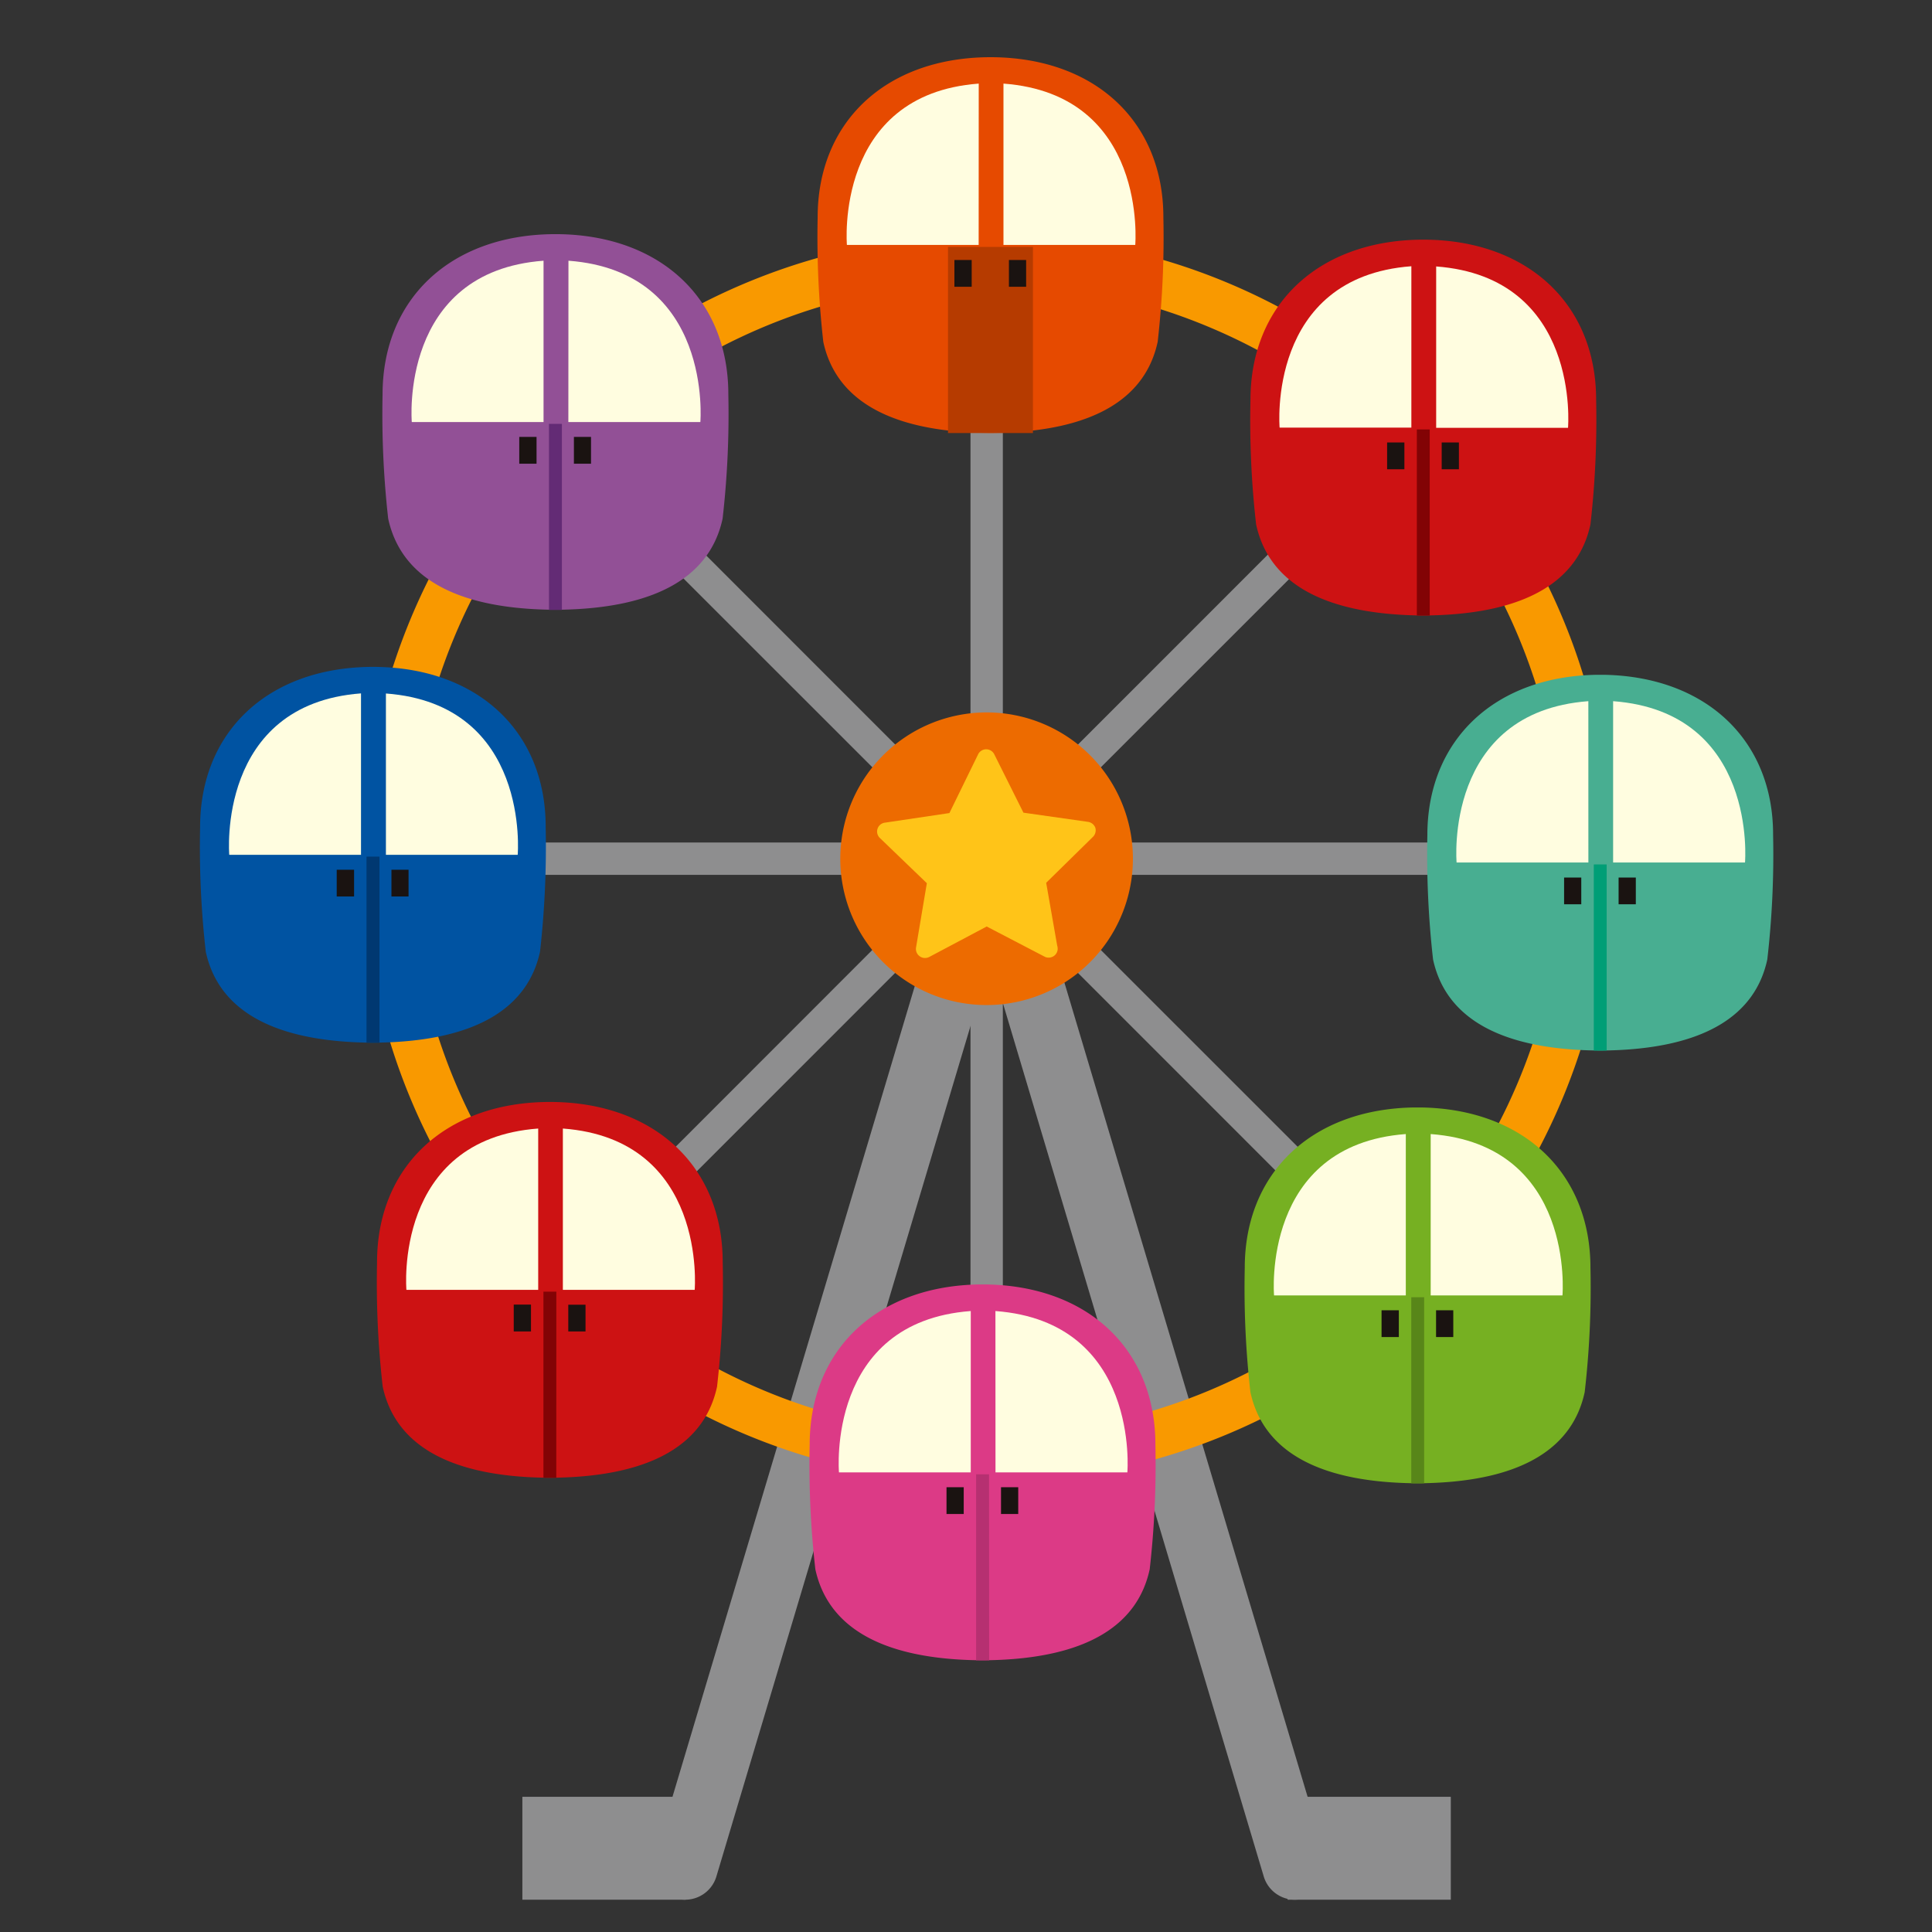 <svg xmlns="http://www.w3.org/2000/svg" viewBox="0 0 560 560"><rect x="0" y="0" width="560" height="560" fill="#333333" stroke="none"/><defs><style>.a{fill:#8e8e8f;}.b{fill:#f99900;}.c{fill:#e64a00;}.d{fill:#fffde0;}.e{fill:none;stroke:#b63b00;stroke-miterlimit:10;stroke-width:24.62px;}.f{fill:#1a1311;}.g{fill:#925096;}.h{fill:#632b75;}.i{fill:#0053a2;}.j{fill:#003871;}.k{fill:#cd1213;}.l{fill:#820305;}.m{fill:#dc3a86;}.n{fill:#b63071;}.o{fill:#76b022;}.p{fill:#588619;}.q{fill:#48ae91;}.r{fill:#009e76;}.s{fill:#ed6b00;}.t{fill:#ffc418;}</style></defs><path class="a" d="M198.65,550.64a9,9,0,0,1-2.68-.4,9.36,9.36,0,0,1-6.35-11.62l0-.07L277,246.19a9.41,9.41,0,1,1,18,5.39h0L207.64,543.93A9.44,9.44,0,0,1,198.65,550.64Z"/><path class="a" d="M375.31,550.64a9.44,9.44,0,0,1-9-6.71L279,251.6a9.39,9.39,0,0,1,18-5.39h0l87.32,292.36A9.4,9.4,0,0,1,378,550.25,9.53,9.53,0,0,1,375.31,550.64Z"/><path class="b" d="M286,429.78c-99.89,0-180.87-81-180.86-180.88A180.86,180.86,0,0,1,286,68c99.88,0,180.86,81,180.86,180.85A181.07,181.07,0,0,1,286,429.78Zm0-348A167.11,167.11,0,1,0,453.07,248.9h0A167.29,167.29,0,0,0,286,81.79Z"/><path class="a" d="M286,253.59a4.69,4.69,0,0,1-4.7-4.7V75.67a4.69,4.69,0,0,1,9.38,0V248.9A4.69,4.69,0,0,1,286,253.59Z"/><path class="a" d="M286,253.59a4.65,4.65,0,0,1-3.32-1.38L160.15,129.73a4.7,4.7,0,0,1,6.64-6.64L289.27,245.61a4.69,4.69,0,0,1-3.32,8Z"/><path class="a" d="M286,253.59H112.72a4.69,4.69,0,0,1,0-9.38H286a4.69,4.69,0,1,1,.35,9.38Z"/><path class="a" d="M163.47,376.11a4.7,4.7,0,0,1-3.32-8L282.6,245.58a4.7,4.7,0,0,1,6.64,6.64L166.76,374.73A4.67,4.67,0,0,1,163.47,376.11Z"/><path class="a" d="M286,426.83a4.69,4.69,0,0,1-4.7-4.7V248.9a4.69,4.69,0,1,1,9.38-.35,2,2,0,0,1,0,.35V422.15A4.7,4.7,0,0,1,286,426.83Z"/><path class="a" d="M408.48,376.11a4.69,4.69,0,0,1-3.32-1.38L282.66,252.22a4.7,4.7,0,0,1,6.44-6.84l.2.2L411.82,368.09a4.7,4.7,0,0,1-3.32,8Z"/><path class="a" d="M459.23,253.59H286a4.69,4.69,0,0,1,0-9.38H459.23a4.69,4.69,0,0,1,0,9.38Z"/><path class="a" d="M286,253.59a4.7,4.7,0,0,1-3.32-8L405.15,123.09a4.7,4.7,0,0,1,6.64,6.64L289.27,252.21A4.67,4.67,0,0,1,286,253.59Z"/><path class="c" d="M287.89,16.58v0h-1.56v0C256.52,16.94,237,35.48,237,63a270.27,270.27,0,0,0,1.64,36.09c3.33,15.48,17.23,26.05,47.68,26.39h1.56c30.45-.34,44.34-10.91,47.68-26.39A267,267,0,0,0,337.21,63C337.22,35.48,317.7,16.94,287.89,16.58Z"/><path class="d" d="M290.86,71h38.2s3.76-43.63-38.2-46.77Z"/><path class="d" d="M283.67,71H245.48s-3.75-43.63,38.21-46.77Z"/><line class="e" x1="287.09" y1="71.57" x2="287.09" y2="125.52"/><rect class="f" x="276.64" y="75.36" width="5.01" height="7.76"/><rect class="f" x="292.44" y="75.36" width="4.99" height="7.76"/><path class="g" d="M161.78,67.87h-1.49a.11.11,0,0,0-.08,0h0c-29.79.36-49.32,18.9-49.32,46.47a271.35,271.35,0,0,0,1.63,36c3.37,15.49,17.24,26.06,47.69,26.4h1.57c30.44-.34,44.32-10.91,47.67-26.4a266.39,266.39,0,0,0,1.66-36C211.14,86.77,191.6,68.23,161.78,67.87Z"/><path class="d" d="M164.74,122.34H203s3.73-43.64-38.23-46.77Z"/><path class="d" d="M157.55,122.34H119.36S115.6,78.7,157.55,75.57Z"/><rect class="h" x="159.12" y="122.86" width="3.75" height="53.94"/><rect class="f" x="150.51" y="126.64" width="5.01" height="7.77"/><rect class="f" x="166.35" y="126.64" width="4.96" height="7.77"/><path class="i" d="M108.87,193.3h-1.54C77.51,193.67,58,212.2,58,239.76a270.12,270.12,0,0,0,1.64,36.08c3.34,15.49,17.23,26.05,47.68,26.38h1.52c30.44-.34,44.33-10.9,47.69-26.38a271.8,271.8,0,0,0,1.64-36.08C158.22,212.2,138.69,193.67,108.87,193.3Z"/><path class="d" d="M111.86,247.78h38.2s3.76-43.64-38.2-46.77Z"/><path class="d" d="M104.64,247.78H66.45s-3.74-43.64,38.19-46.8Z"/><rect class="j" x="106.23" y="248.29" width="3.77" height="53.94"/><rect class="f" x="97.6" y="252.1" width="5.03" height="7.75"/><rect class="f" x="113.46" y="252.1" width="4.96" height="7.75"/><path class="k" d="M160.17,319.41h-1.56c-29.79.35-49.32,18.91-49.32,46.45a266.6,266.6,0,0,0,1.64,36.07c3.34,15.49,17.22,26.06,47.68,26.4v0h1.56v0c30.46-.34,44.34-10.91,47.67-26.4a263.38,263.38,0,0,0,1.64-36.07C209.49,338.32,190,319.76,160.17,319.41Z"/><path class="d" d="M163.15,373.87h38.21s3.73-43.63-38.21-46.76Z"/><path class="d" d="M156,373.87h-38.2S114,330.24,156,327.11Z"/><path class="l" d="M161.24,428.33h-3.72V374.39h3.74Z"/><path class="f" d="M153.91,385.93h-5v-7.79h5Z"/><path class="f" d="M164.72,385.93h5v-7.75h-5Z"/><path class="m" d="M285.59,372.3h-1.54c-29.82.37-49.36,18.91-49.36,46.47a268.24,268.24,0,0,0,1.64,36.07c3.35,15.49,17.23,26.06,47.7,26.4h1.54c30.48-.34,44.36-10.91,47.68-26.4a268.24,268.24,0,0,0,1.65-36.07C334.91,391.21,315.43,372.67,285.59,372.3Z"/><path class="d" d="M288.55,426.78h38.22s3.73-43.64-38.24-46.77Z"/><path class="d" d="M281.38,426.78h-38.2s-3.76-43.64,38.2-46.77Z"/><path class="n" d="M286.71,481.24h-3.78V427.33h3.75Z"/><rect class="f" x="274.35" y="431.08" width="4.99" height="7.76"/><rect class="f" x="290.15" y="431.08" width="4.99" height="7.76"/><path class="o" d="M411.71,321h-1.59c-29.81.36-49.32,18.9-49.32,46.46a266.53,266.53,0,0,0,1.64,36.06c3.35,15.51,17.23,26.07,47.67,26.41h1.56c30.45-.34,44.33-10.9,47.66-26.41A263.32,263.32,0,0,0,461,367.48C461,339.92,441.5,321.39,411.71,321Z"/><path class="d" d="M414.69,375.48h38.2s3.77-43.62-38.2-46.77Z"/><path class="d" d="M407.48,375.48H369.29s-3.76-43.62,38.19-46.77Z"/><rect class="p" x="409.06" y="376.01" width="3.73" height="53.94"/><rect class="f" x="400.45" y="379.79" width="5.01" height="7.76"/><rect class="f" x="416.25" y="379.79" width="4.99" height="7.76"/><path class="q" d="M464.62,195.59v0H463.1v0c-29.81.34-49.37,18.91-49.37,46.45a271.58,271.58,0,0,0,1.65,36.07c3.35,15.5,17.25,26.05,47.7,26.39h1.52c30.45-.34,44.33-10.89,47.66-26.39A265,265,0,0,0,513.94,242C514,214.5,494.42,196,464.62,195.59Z"/><path class="d" d="M467.57,250H505.8s3.74-43.62-38.23-46.76Z"/><path class="d" d="M460.4,250H422.2s-3.79-43.62,38.19-46.76Z"/><rect class="r" x="461.97" y="250.56" width="3.73" height="53.94"/><rect class="f" x="453.36" y="254.36" width="4.98" height="7.75"/><rect class="f" x="469.16" y="254.36" width="4.99" height="7.75"/><path class="k" d="M413.32,69.47h-1.55c-29.81.37-49.32,18.92-49.32,46.47A266.6,266.6,0,0,0,364.09,152c3.35,15.49,17.23,26,47.68,26.4h1.55c30.46-.36,44.35-10.91,47.68-26.4a268.24,268.24,0,0,0,1.65-36.07C462.65,88.39,443.12,69.84,413.32,69.47Z"/><path class="d" d="M416.28,124H454.5s3.76-43.62-38.22-46.77Z"/><path class="d" d="M409.09,123.94H370.9s-3.78-43.64,38.19-46.77Z"/><rect class="l" x="410.68" y="124.47" width="3.73" height="53.94"/><rect class="f" x="402.06" y="128.25" width="5.01" height="7.77"/><rect class="f" x="417.88" y="128.25" width="4.99" height="7.77"/><rect class="a" x="151.41" y="520.81" width="47.3" height="29.83"/><rect class="a" x="373.22" y="520.81" width="47.3" height="29.83"/><path class="s" d="M328.38,248.89A42.41,42.41,0,1,1,286,206.5,42.39,42.39,0,0,1,328.38,248.89Z"/><path class="t" d="M317.51,240a2.67,2.67,0,0,0-2.13-1.78l-18.73-2.66-8.44-16.89a2.61,2.61,0,0,0-4.71,0l-8.31,17-18.68,2.78a2.59,2.59,0,0,0-1.44,4.48L268.65,256l-3.13,18.63a2.6,2.6,0,0,0,1.06,2.55,2.56,2.56,0,0,0,1.3.49,2.7,2.7,0,0,0,1.45-.28L286,268.55l16.76,8.73a2.26,2.26,0,0,0,1,.28h0a2.6,2.6,0,0,0,2.81-2.36v-.06a3,3,0,0,0-.14-1.07l-3.19-18.19,13.48-13.24A2.68,2.68,0,0,0,317.51,240Z"/></svg>
